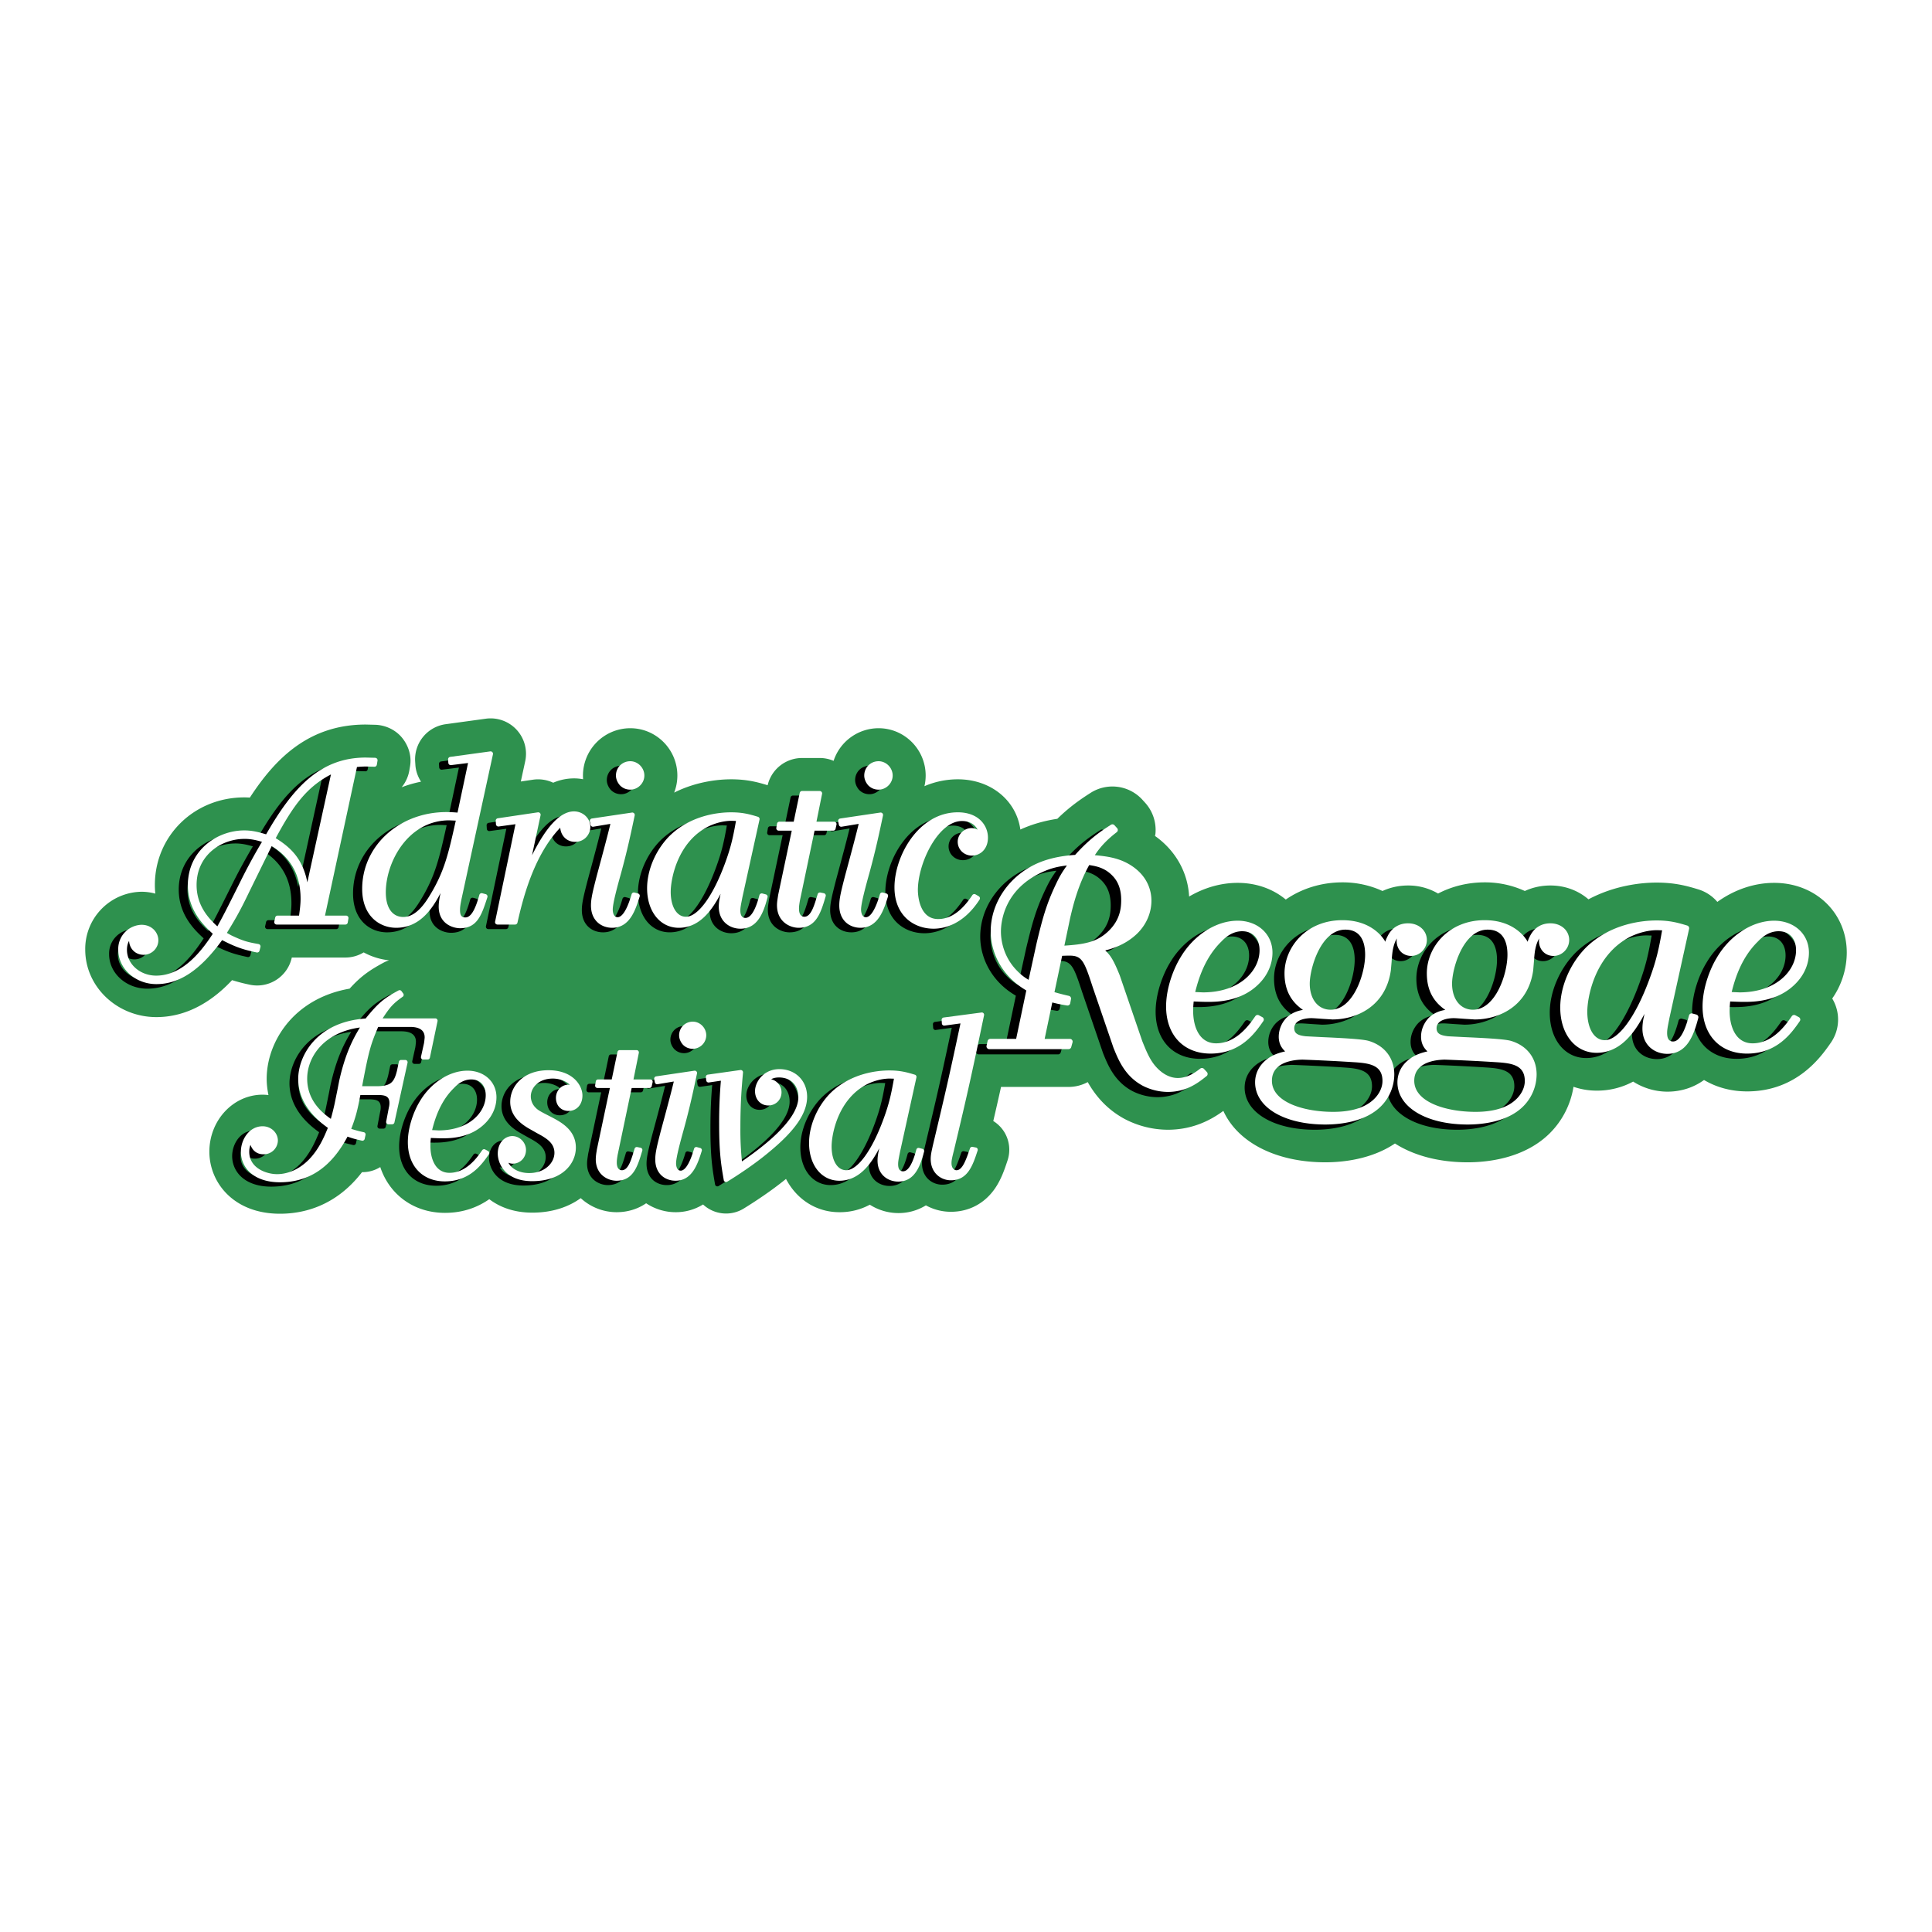 <svg xmlns="http://www.w3.org/2000/svg" width="2500" height="2500" viewBox="0 0 192.756 192.741"><path fill="#fff" d="M0 192.741h192.756V0H0v192.741z"/><path d="M182.801 99.616a8.035 8.035 0 0 0 1.451-4.581c0-3.967-3.115-6.959-7.246-6.959-2 0-3.969.683-5.666 1.899a4.035 4.035 0 0 0-1.902-1.249c-1.162-.356-2.355-.677-4.17-.677-1.291 0-4.037.203-6.787 1.67-.996-.862-2.322-1.381-3.797-1.381-.914 0-1.775.192-2.551.549a9.535 9.535 0 0 0-3.998-.862c-1.703 0-3.287.402-4.658 1.116a5.856 5.856 0 0 0-2.992-.803c-.916 0-1.775.192-2.553.549a9.522 9.522 0 0 0-3.998-.862c-2.131 0-4.078.632-5.652 1.715-1.26-1.046-2.924-1.664-4.801-1.664-1.684 0-3.346.486-4.842 1.365-.125-2.402-1.346-4.586-3.4-6.042 0-.002-.002-.002-.004-.002.014-.08.039-.156.045-.236a4.048 4.048 0 0 0-1.037-3.086l-.262-.288a4.047 4.047 0 0 0-5.182-.684c-.996.637-2.064 1.368-3.309 2.581-1.342.204-2.561.557-3.689 1.072-.402-2.906-2.945-5.012-6.239-5.012a8.41 8.41 0 0 0-3.33.686 4.64 4.64 0 0 0 .122-1.061c0-2.603-2.107-4.722-4.699-4.722a4.73 4.73 0 0 0-4.487 3.256 3.529 3.529 0 0 0-1.386-.285h-1.759a3.534 3.534 0 0 0-3.436 2.718.049.049 0 0 1-.011-.004c-1.016-.311-2.057-.588-3.638-.588-1.087 0-3.363.164-5.678 1.328a4.671 4.671 0 0 0 .321-1.703c0-2.603-2.109-4.722-4.699-4.722a4.728 4.728 0 0 0-4.706 5.09 4.89 4.89 0 0 0-.91-.085 5.26 5.26 0 0 0-2.073.433 3.534 3.534 0 0 0-2.012-.303l-1.219.181.437-2.015a3.536 3.536 0 0 0-.859-3.15 3.531 3.531 0 0 0-3.073-1.1l-4 .548a3.534 3.534 0 0 0-3.046 3.736l.023.343c.04.598.247 1.16.562 1.655-.664.134-1.31.32-1.933.557.39-.472.663-1.053.772-1.707l.069-.411c.029-.178.043-.354.043-.533 0-.83-.314-1.646-.85-2.296-.65-.789-1.658-1.258-2.679-1.286l-.323-.008-.614-.015c-5.593 0-8.958 3.284-11.562 7.287a8.834 8.834 0 0 0-.55-.02c-5.006 0-8.928 3.84-8.928 8.745 0 .295.018.579.042.856a5.254 5.254 0 0 0-1.376-.186 5.704 5.704 0 0 0-5.613 5.773c0 3.712 3.184 6.733 7.099 6.733 3.383 0 5.915-1.94 7.552-3.687a17.85 17.85 0 0 0 1.776.457 3.536 3.536 0 0 0 4.156-2.601l.027-.112h5.343c.665 0 1.293-.188 1.83-.512a6.72 6.72 0 0 0 2.532.788c-.186.062-.37.138-.547.233-1.491.801-2.334 1.426-3.389 2.595-2.964.515-4.83 1.925-5.911 3.107-1.503 1.645-2.365 3.792-2.365 5.892 0 .555.07 1.093.177 1.619a5.227 5.227 0 0 0-.579-.039c-2.932 0-5.316 2.553-5.316 5.689 0 3.076 2.419 6.189 7.042 6.189 2.409 0 5.604-.79 8.189-4.148a3.363 3.363 0 0 0 1.819-.508c.914 2.75 3.351 4.569 6.453 4.569 1.888 0 3.334-.604 4.423-1.364 1.073.817 2.509 1.342 4.286 1.342 2.001 0 3.622-.565 4.839-1.447a5.305 5.305 0 0 0 3.565 1.403c1.106 0 2.114-.31 2.961-.891a5.313 5.313 0 0 0 2.932.891 5.138 5.138 0 0 0 2.745-.772 3.37 3.37 0 0 0 4.065.403c1.122-.69 2.72-1.739 4.212-2.951 1.052 2.021 2.999 3.32 5.325 3.32a6.281 6.281 0 0 0 3.037-.749 5.314 5.314 0 0 0 2.835.836 5.176 5.176 0 0 0 2.759-.77 5.146 5.146 0 0 0 2.501.641c1.788 0 3.343-.819 4.378-2.307.65-.936.994-1.988 1.273-2.832a3.384 3.384 0 0 0-.291-2.753 3.394 3.394 0 0 0-1.137-1.163c.293-1.261.537-2.33.773-3.402h6.736c.688 0 1.34-.173 1.914-.482.723 1.278 1.85 2.704 3.73 3.704.012.006.023.013.035.017a9.343 9.343 0 0 0 4.223 1.033c2.607 0 4.428-1.063 5.543-1.88 1.418 3.121 5.213 5.129 10.178 5.129 1.666 0 4.557-.271 6.943-1.877 1.857 1.19 4.355 1.877 7.256 1.877 1.977 0 5.672-.381 8.209-2.917a8.394 8.394 0 0 0 2.348-4.618 7.066 7.066 0 0 0 2.307.384 7.568 7.568 0 0 0 3.645-.902 6.392 6.392 0 0 0 3.404 1.005c1.365 0 2.619-.404 3.668-1.164 1.229.729 2.686 1.138 4.295 1.138 4.963 0 7.393-3.478 8.307-4.786l.041-.059a4.057 4.057 0 0 0 .146-4.421zm-.992 1.192a.044.044 0 0 1 .008-.01c.006-.004.008-.008.014-.011a.063.063 0 0 0-.022.021z" fill-rule="evenodd" clip-rule="evenodd" fill="#2e914e"/><path d="M119.078 107.159a.277.277 0 0 0-.371-.033c-.43.329-1.229.941-2.244.941-.879 0-1.574-.514-2.004-.943-.689-.687-1.039-1.492-1.537-2.736l-2.248-6.562c-.59-1.461-.896-1.977-1.449-2.488.965-.24 2.178-.689 3.215-1.707.898-.898 1.393-2.056 1.393-3.262 0-.775-.236-2.247-1.818-3.368-1.213-.859-2.486-1.043-3.828-1.164.379-.587.973-1.365 2.184-2.296a.266.266 0 0 0 .107-.195c.002-.007.002-.016.002-.023a.275.275 0 0 0-.072-.187l-.262-.288a.278.278 0 0 0-.354-.047c-1.125.724-2.178 1.453-3.57 3.007-1.533.099-2.836.401-3.969.932-2.707 1.296-4.455 3.923-4.455 6.695 0 1.72.725 3.435 1.992 4.701.559.56 1.076.904 1.562 1.197-.072.339-.932 4.441-1.016 4.83h-2.578a.276.276 0 0 0-.27.217l-.104.471a.275.275 0 0 0 .053.233.274.274 0 0 0 .215.104h7.912a.275.275 0 0 0 .266-.202l.133-.472a.291.291 0 0 0-.045-.24.286.286 0 0 0-.223-.109h-2.514c.107-.525.666-3.183.76-3.632.52.13.768.188 1.475.303a.279.279 0 0 0 .316-.221l.078-.421a.21.21 0 0 0 .006-.051.278.278 0 0 0-.215-.269c-.605-.14-.836-.197-1.443-.371.09-.417.691-3.266.768-3.623.242-.012.484-.021.744-.021 1.238 0 1.459.549 2.305 3.138l2.072 6.056c.486 1.209 1.15 2.849 2.934 3.797a5.585 5.585 0 0 0 2.488.608c1.891 0 3.068-.944 3.85-1.567l.016-.013c.061-.048.098-.118.104-.194s-.02-.151-.072-.209l-.289-.316zM105.73 92.077c.287-1.215.771-3.241 1.898-5.256.742.113 1.561.283 2.297 1.042.6.602.891 1.403.891 2.455 0 .849-.137 1.96-1.203 3.027-1.184 1.185-2.5 1.384-4.463 1.518.118-.56.58-2.786.58-2.786zm-4.152 6.194a5.16 5.16 0 0 1-1.084-.839c-1.512-1.484-1.674-3.271-1.674-3.971 0-.929.285-4.097 3.955-5.854 1.033-.498 1.764-.638 2.625-.743-.516.734-.719 1.076-1.133 1.946-.949 2.001-1.312 3.424-1.879 5.765l-.81 3.696z" fill-rule="evenodd" clip-rule="evenodd"/><path d="M124.996 102.396a.28.28 0 0 0 .041-.224.27.27 0 0 0-.139-.178l-.34-.184a.274.274 0 0 0-.357.086l-.047.065c-.551.792-1.844 2.645-3.867 2.645-1.688 0-2.291-1.669-2.291-3.233 0-.317.021-.626.053-.945.463.021.93.042 1.375.042.92 0 3.365 0 5.148-1.811.861-.863 1.336-1.964 1.336-3.104 0-1.845-1.459-3.184-3.471-3.184-2.174 0-4.428 1.463-5.742 3.728-.643 1.064-1.398 2.975-1.398 4.827 0 2.857 1.742 4.704 4.441 4.704 2.996 0 4.438-2.063 5.213-3.172l.045-.062zm-4.174-7.952c.438-.469 1.143-1.021 2.061-1.021 1.074 0 1.74.728 1.74 1.897 0 2.041-1.979 4.207-5.645 4.207 0 0-.486-.024-.777-.036.313-1.245.942-3.415 2.621-5.047zM139.756 95.885c.844 0 1.559-.726 1.559-1.585 0-.948-.805-1.666-1.875-1.666-.92 0-1.65.465-2.053 1.305a3.28 3.28 0 0 0-.225.537 4.795 4.795 0 0 1-.043-.09l-.01-.021c-.295-.479-1.469-2.044-4.219-2.044-3.617 0-5.779 2.697-5.779 5.305 0 2.026.973 3.034 1.84 3.645-.564.098-1.127.291-1.648.794a2.734 2.734 0 0 0-.766 1.876c0 .715.299 1.152.637 1.47-.695.157-1.457.411-2.1 1.03-.74.713-.896 1.513-.896 2.06 0 2.476 2.883 4.206 7.01 4.206 1.393 0 3.965-.236 5.539-1.811a4.541 4.541 0 0 0 1.34-3.182c0-1.631-.967-2.886-2.584-3.357-.678-.192-3.031-.299-4.748-.377l-1.514-.078-.043-.005c-.676-.081-1.094-.243-1.094-.794 0-.96 1.428-1.008 1.717-1.008.166 0 .662.037 1.102.068l.992.062c2.371 0 5.318-1.282 5.828-4.9.002-.006.074-.862.074-.862.025-.361.051-.736.107-1.099.105-.59.256-.968.426-1.224-.012.079-.031.149-.031.238 0 .873.611 1.507 1.457 1.507zm-3.729 14.302c-.871.837-2.234 1.261-4.053 1.261-2.945 0-6.117-.972-6.117-3.105 0-1.862 2.135-2.094 3.055-2.107.119 0 3.348.128 5.217.262l.031.002c1.49.099 2.725.309 2.725 1.87 0 .632-.313 1.295-.858 1.817zm-6.396-11.539c0-1.483 1.09-5.383 3.547-5.383 1.635 0 1.979 1.36 1.979 2.501 0 1.917-1.184 5.488-3.443 5.488-1.247 0-2.083-1.046-2.083-2.606zM155.514 94.3c0-.948-.805-1.666-1.875-1.666-.92 0-1.65.465-2.053 1.305-.096.178-.166.36-.225.537a2.655 2.655 0 0 0-.055-.111c-.293-.479-1.465-2.044-4.217-2.044-3.617 0-5.777 2.697-5.777 5.305 0 2.026.971 3.034 1.84 3.645-.564.098-1.127.291-1.65.794-.496.53-.768 1.193-.768 1.876 0 .715.299 1.152.641 1.47-.695.156-1.459.411-2.102 1.03-.74.714-.896 1.513-.896 2.06 0 2.476 2.883 4.206 7.01 4.206 1.393 0 3.965-.236 5.541-1.811a4.546 4.546 0 0 0 1.336-3.182c0-1.631-.963-2.886-2.58-3.357-.682-.192-3.031-.299-4.748-.377l-1.514-.078-.045-.005c-.674-.081-1.094-.243-1.094-.794 0-.96 1.43-1.008 1.715-1.008.17 0 .664.037 1.104.068l.992.062c2.371 0 5.318-1.282 5.828-4.9l.074-.862c.025-.361.051-.736.109-1.099.105-.59.254-.968.424-1.224-.01.079-.029.149-.029.238 0 .873.609 1.507 1.453 1.507.846 0 1.561-.726 1.561-1.585zm-5.287 15.887c-.869.837-2.234 1.261-4.053 1.261-2.947 0-6.117-.972-6.117-3.105 0-1.862 2.137-2.094 3.055-2.107a184.586 184.586 0 0 1 5.248.264c1.49.099 2.725.309 2.725 1.87-.001.632-.314 1.295-.858 1.817zm-6.397-11.539c0-1.483 1.092-5.383 3.549-5.383 1.633 0 1.977 1.36 1.977 2.501 0 1.917-1.184 5.488-3.443 5.488-1.245 0-2.083-1.046-2.083-2.606zM168.199 101.736l-.393-.105a.273.273 0 0 0-.338.197c-.453 1.724-.988 2.596-1.594 2.596-.393 0-.59-.286-.59-.851 0-.314.059-.606.174-1.192l.059-.3 1.963-8.901a.279.279 0 0 0-.188-.325c-.979-.297-1.77-.508-3.068-.508-1.293 0-4.57.266-7.061 2.727-1.568 1.598-2.543 3.881-2.543 5.96 0 2.661 1.492 4.52 3.629 4.52 2.297 0 3.732-1.879 4.777-3.884-.016.071-.068.33-.068.33a5.195 5.195 0 0 0-.139 1.129c0 1.738 1.283 2.53 2.479 2.53 1.912 0 2.619-1.726 3.098-3.588a.275.275 0 0 0-.197-.335zm-9.137 2.557c-1.041 0-1.742-1.142-1.742-2.842 0-1.49.783-5.748 4.354-7.507.852-.402 1.787-.627 2.629-.627l.484.016c-.303 1.7-.535 2.901-1.268 4.88-1.38 3.749-3.089 6.08-4.457 6.08zM178.424 101.995l-.342-.184a.272.272 0 0 0-.355.086l-.049.066c-.551.791-1.844 2.644-3.865 2.644-1.689 0-2.291-1.669-2.291-3.233 0-.317.02-.625.053-.945.461.021.928.042 1.375.042.918 0 3.363 0 5.148-1.811.861-.862 1.336-1.964 1.336-3.104 0-1.845-1.461-3.184-3.473-3.184-2.174 0-4.428 1.463-5.74 3.728-.645 1.064-1.398 2.975-1.398 4.827 0 2.857 1.742 4.704 4.441 4.704 2.994 0 4.438-2.063 5.213-3.173l.043-.062a.276.276 0 0 0-.096-.401zm-4.078-7.551c.438-.469 1.143-1.021 2.061-1.021 1.074 0 1.74.728 1.74 1.897 0 2.041-1.977 4.207-5.645 4.207 0 0-.484-.024-.775-.036.31-1.244.941-3.415 2.619-5.047z" fill-rule="evenodd" clip-rule="evenodd"/><path d="M120.121 106.638a.273.273 0 0 0-.369-.033c-.432.329-1.229.939-2.244.939-.879 0-1.576-.512-2.006-.941-.688-.688-1.039-1.492-1.537-2.735l-2.248-6.563c-.588-1.459-.896-1.976-1.447-2.488.965-.24 2.176-.692 3.213-1.706.9-.899 1.395-2.056 1.395-3.263 0-.776-.238-2.246-1.82-3.369-1.213-.859-2.486-1.043-3.826-1.164.379-.586.971-1.365 2.184-2.296a.271.271 0 0 0 .107-.194l.002-.024a.28.28 0 0 0-.072-.187l-.262-.288a.278.278 0 0 0-.354-.046c-1.127.722-2.178 1.453-3.572 3.006-1.533.099-2.834.401-3.967.932-2.709 1.295-4.455 3.924-4.455 6.695 0 1.72.725 3.437 1.99 4.702.561.56 1.076.904 1.562 1.196-.07.339-.932 4.441-1.014 4.83h-2.578a.277.277 0 0 0-.271.217l-.104.47a.305.305 0 0 0-.006.06c0 .063.02.125.061.172a.269.269 0 0 0 .213.105h7.914a.278.278 0 0 0 .266-.202l.131-.473a.272.272 0 0 0-.047-.24.271.271 0 0 0-.219-.108h-2.516l.762-3.632c.52.13.766.188 1.475.302a.276.276 0 0 0 .314-.222l.078-.419a.222.222 0 0 0 .006-.051.28.28 0 0 0-.215-.27 23.797 23.797 0 0 1-1.441-.369c.09-.418.691-3.267.766-3.625.244-.012.484-.02.746-.02 1.236 0 1.459.548 2.303 3.139l2.072 6.054c.488 1.21 1.15 2.85 2.936 3.797a5.563 5.563 0 0 0 2.486.608c1.893 0 3.07-.943 3.85-1.566l.018-.014a.262.262 0 0 0 .102-.194.275.275 0 0 0-.07-.208l-.292-.314zm-13.346-15.083c.287-1.215.77-3.24 1.896-5.256.744.114 1.562.285 2.297 1.042.602.602.893 1.403.893 2.453 0 .851-.137 1.962-1.203 3.029-1.186 1.186-2.502 1.385-4.465 1.517l.582-2.785zm-4.152 6.194a5.092 5.092 0 0 1-1.084-.839c-1.512-1.484-1.676-3.272-1.676-3.972 0-.927.285-4.096 3.957-5.854 1.031-.495 1.762-.637 2.625-.743-.516.732-.721 1.076-1.135 1.948-.947 2.001-1.314 3.423-1.879 5.764.001.002-.673 3.083-.808 3.696z" fill-rule="evenodd" clip-rule="evenodd" fill="#fff"/><path d="M126.039 101.874a.276.276 0 0 0 .043-.222.276.276 0 0 0-.139-.179l-.34-.185a.275.275 0 0 0-.357.085l-.049.068c-.551.793-1.844 2.644-3.863 2.644-1.691 0-2.293-1.671-2.293-3.234 0-.316.021-.625.053-.942.463.019.93.04 1.375.04.92 0 3.363 0 5.146-1.812.863-.862 1.34-1.963 1.34-3.102 0-1.844-1.463-3.184-3.475-3.184-2.172 0-4.426 1.462-5.74 3.727-.645 1.065-1.398 2.973-1.398 4.828 0 2.855 1.742 4.703 4.441 4.703 2.994 0 4.438-2.063 5.211-3.172l.045-.063zm-4.174-7.951c.439-.471 1.145-1.021 2.061-1.021 1.074 0 1.74.727 1.74 1.898 0 2.038-1.977 4.202-5.643 4.202 0 0-.486-.02-.777-.034.313-1.244.942-3.414 2.619-5.045zM140.799 95.364c.846 0 1.559-.727 1.559-1.586 0-.95-.805-1.666-1.873-1.666-.922 0-1.65.466-2.055 1.306a3.754 3.754 0 0 0-.225.536c-.016-.032-.041-.091-.041-.091l-.012-.02c-.295-.48-1.467-2.044-4.219-2.044-3.617 0-5.777 2.698-5.777 5.307 0 2.025.973 3.034 1.838 3.644-.562.097-1.123.29-1.648.793a2.739 2.739 0 0 0-.766 1.877c0 .714.301 1.153.639 1.471-.695.155-1.457.407-2.102 1.029-.738.712-.895 1.512-.895 2.059 0 2.478 2.883 4.207 7.01 4.207 1.393 0 3.963-.236 5.539-1.811a4.548 4.548 0 0 0 1.338-3.182c0-1.631-.965-2.887-2.582-3.358-.68-.191-3.031-.298-4.748-.375l-1.514-.079-.045-.006c-.674-.082-1.092-.244-1.092-.794 0-.959 1.428-1.008 1.713-1.008.168 0 .666.037 1.104.069l.994.062c2.369 0 5.318-1.284 5.826-4.9.002-.005.076-.86.076-.86.023-.362.049-.738.107-1.099.105-.592.256-.968.426-1.224-.012.079-.031.148-.031.236.001.872.614 1.507 1.456 1.507zm-3.729 14.301c-.869.835-2.232 1.258-4.053 1.258-2.947 0-6.117-.971-6.117-3.103 0-1.863 2.137-2.095 3.057-2.108a185.319 185.319 0 0 1 5.248.264c1.49.101 2.725.309 2.725 1.87 0 .635-.315 1.298-.86 1.819zm-6.396-11.539c0-1.48 1.092-5.383 3.549-5.383 1.633 0 1.977 1.362 1.977 2.501 0 1.915-1.184 5.488-3.445 5.488-1.245 0-2.081-1.045-2.081-2.606zM156.559 93.778c0-.95-.807-1.666-1.875-1.666-.922 0-1.65.466-2.053 1.306-.096.178-.166.36-.225.537l-.045-.092c-.004-.009-.004-.011-.01-.02-.293-.48-1.467-2.044-4.217-2.044-3.617 0-5.779 2.698-5.779 5.307 0 2.025.973 3.034 1.84 3.644-.564.097-1.127.29-1.648.793-.498.531-.768 1.195-.768 1.877 0 .714.301 1.153.639 1.471-.695.155-1.457.407-2.1 1.029a2.794 2.794 0 0 0-.896 2.059c0 2.478 2.883 4.207 7.01 4.207 1.391 0 3.965-.236 5.539-1.811a4.548 4.548 0 0 0 1.338-3.182c0-1.631-.965-2.887-2.582-3.358-.678-.191-3.031-.298-4.748-.375l-1.514-.079-.043-.006c-.676-.082-1.094-.244-1.094-.794 0-.959 1.428-1.008 1.715-1.008.166 0 .664.037 1.104.069l.992.062c2.371 0 5.32-1.284 5.828-4.9l.072-.86c.025-.362.053-.738.109-1.099.105-.591.256-.968.426-1.224-.012.079-.031.148-.031.236 0 .875.611 1.509 1.457 1.509.844-.002 1.559-.729 1.559-1.588zm-5.289 15.887c-.869.835-2.232 1.258-4.053 1.258-2.945 0-6.117-.971-6.117-3.103 0-1.863 2.137-2.095 3.057-2.108a185.319 185.319 0 0 1 5.248.264c1.49.101 2.725.309 2.725 1.87-.001.635-.314 1.298-.86 1.819zm-6.397-11.539c0-1.48 1.092-5.383 3.549-5.383 1.635 0 1.977 1.362 1.977 2.501 0 1.915-1.182 5.488-3.443 5.488-1.247 0-2.083-1.045-2.083-2.606zM169.242 101.214l-.393-.105a.277.277 0 0 0-.209.026.284.284 0 0 0-.129.171c-.451 1.724-.988 2.597-1.592 2.597-.393 0-.59-.285-.59-.849 0-.314.057-.609.172-1.193l.059-.301c0 .006 1.963-8.9 1.963-8.9a.277.277 0 0 0-.189-.325c-.975-.298-1.768-.508-3.066-.508-1.293 0-4.568.263-7.057 2.723-1.572 1.6-2.545 3.883-2.545 5.961 0 2.661 1.49 4.521 3.629 4.521 2.297 0 3.732-1.879 4.775-3.887l-.068.332a5.153 5.153 0 0 0-.137 1.129c0 1.737 1.283 2.529 2.479 2.529 1.91 0 2.617-1.724 3.096-3.588a.275.275 0 0 0-.198-.333zm-9.135 2.557c-1.041 0-1.742-1.142-1.742-2.843 0-1.49.783-5.747 4.354-7.507.852-.401 1.785-.626 2.629-.626l.482.016c-.303 1.7-.533 2.901-1.268 4.878-1.38 3.752-3.087 6.082-4.455 6.082zM179.469 101.474l-.342-.185a.276.276 0 0 0-.357.085l-.047.069c-.553.792-1.844 2.643-3.865 2.643-1.689 0-2.293-1.671-2.293-3.234 0-.316.021-.625.055-.942.459.019.928.04 1.373.04.92 0 3.365 0 5.146-1.812.863-.862 1.338-1.963 1.338-3.102 0-1.844-1.459-3.184-3.471-3.184-2.174 0-4.43 1.462-5.742 3.727-.645 1.065-1.4 2.973-1.4 4.828 0 2.855 1.744 4.703 4.443 4.703 2.996 0 4.439-2.064 5.213-3.172l.043-.063a.274.274 0 0 0-.094-.401zm-4.078-7.551c.439-.471 1.141-1.021 2.061-1.021 1.072 0 1.74.727 1.74 1.898 0 2.038-1.977 4.202-5.645 4.202 0 0-.484-.02-.777-.034.31-1.244.943-3.414 2.621-5.045z" fill-rule="evenodd" clip-rule="evenodd" fill="#fff"/><path d="M35.626 76.923l.823.022a.231.231 0 0 0 .237-.2l.069-.412a.243.243 0 0 0-.237-.28l-.938-.023c-4.581 0-7.299 3.055-9.939 7.658-.721-.212-1.36-.391-2.172-.391-2.771 0-5.635 2.039-5.635 5.452 0 2.481 1.54 4.001 2.487 4.862-.881 1.342-2.819 4.174-5.651 4.174-1.606 0-2.913-1.152-2.913-2.569 0-.404.089-.687.211-.896.042.796.646 1.389 1.444 1.389.814 0 1.476-.652 1.476-1.452 0-.76-.629-1.543-1.681-1.543a2.41 2.41 0 0 0-2.321 2.481c0 1.896 1.707 3.439 3.806 3.439 2.301 0 4.389-1.403 6.56-4.391 1.368.712 2.124.954 3.446 1.232a.242.242 0 0 0 .284-.178l.091-.365a.245.245 0 0 0-.032-.19.24.24 0 0 0-.16-.106c-1.139-.201-1.526-.305-2.728-.872l-.429-.237c.753-1.233 1.255-2.058 2.212-4.059l2.258-4.602c1.906 1.137 2.883 2.899 2.883 5.253 0 .554-.075 1.123-.154 1.679h-2.142a.24.24 0 0 0-.235.189l-.092.41a.24.24 0 0 0 .235.293h6.857a.24.24 0 0 0 .237-.201l.069-.411a.245.245 0 0 0-.054-.195.238.238 0 0 0-.184-.085h-2.101l3.191-14.826c.367-.034.634-.049.922-.049zm-3.519.791l-2.355 10.763c-.476-2.456-1.786-3.553-3.153-4.407 1.746-3.243 3.086-5.099 5.508-6.356zM20.775 92.869c-.823-.746-2.071-2.029-2.071-4.12 0-2.991 2.467-4.605 4.787-4.605.654 0 1.194.134 1.737.292a57.475 57.475 0 0 0-2.205 4.07l.001-.002c-1.41 2.819-1.669 3.314-2.249 4.365zM48.003 75.415l-4 .548a.242.242 0 0 0-.207.254l.022.344a.242.242 0 0 0 .27.223l1.698-.21-1.051 4.946c-.432-.035-.77-.051-1.111-.051-4.71 0-8.4 3.368-8.4 7.668 0 2.677 1.705 3.875 3.395 3.875 2.216 0 3.511-1.682 4.423-3.469-.101.474-.185.915-.185 1.354 0 1.709 1.399 2.16 2.138 2.16 1.718 0 2.155-1.348 2.709-3.054l.011-.038a.24.24 0 0 0-.165-.306l-.343-.093a.242.242 0 0 0-.294.169c-.291 1.046-.712 2.247-1.391 2.247-.386 0-.536-.209-.536-.742 0-.215.013-.456.177-1.23l3.108-14.306a.237.237 0 0 0-.059-.214.238.238 0 0 0-.209-.075zM37.581 89.48c0-3.013 2.203-7.186 6.343-7.186l.639.029c-.751 3.389-1.158 5.142-2.65 7.555-.842 1.386-1.686 2.058-2.584 2.058-1.094 0-1.748-.919-1.748-2.456zM56.355 81.4c-1.339 0-2.743 1.474-4.186 4.382l.856-3.999a.24.24 0 0 0-.06-.216.238.238 0 0 0-.211-.074l-4 .593a.243.243 0 0 0-.204.256l.021.342c.006.067.037.13.088.171a.245.245 0 0 0 .186.052l1.672-.229-2.033 9.722a.27.27 0 0 0-.004.049.238.238 0 0 0 .24.24h1.76a.24.24 0 0 0 .235-.187c.463-2.02 1.521-6.616 4.269-9.477.067.826.666 1.413 1.484 1.413.952 0 1.52-.761 1.52-1.498.001-.847-.732-1.54-1.633-1.54z" fill-rule="evenodd" clip-rule="evenodd"/><path d="M62.741 89.59l-.341-.091a.24.24 0 0 0-.294.165l-.006.02c-.576 1.979-1.116 2.275-1.386 2.275-.466 0-.49-.637-.49-.766 0-.647.5-2.445.831-3.636l.006-.024c.603-2.21.941-3.77 1.352-5.728a.239.239 0 0 0-.06-.214.243.243 0 0 0-.211-.074l-4.001.594a.242.242 0 0 0-.2.285l.069.343a.241.241 0 0 0 .276.191l1.702-.283c-.232.982-.669 2.627-1.357 5.17-.403 1.563-.58 2.283-.58 2.966 0 1.54 1.062 2.229 2.115 2.229 1.77 0 2.333-1.802 2.744-3.117a.241.241 0 0 0-.169-.305zM61.972 76.395c-.802 0-1.43.629-1.43 1.429 0 .34.148.699.405.984.279.28.63.423 1.025.423.762 0 1.406-.644 1.406-1.407 0-.774-.644-1.429-1.406-1.429zM75.494 89.681l-.342-.091a.241.241 0 0 0-.296.172c-.393 1.503-.861 2.265-1.389 2.265-.34 0-.513-.249-.513-.741 0-.274.05-.53.149-1.04l.052-.263 1.711-7.766a.24.24 0 0 0-.164-.282c-.852-.26-1.542-.444-2.676-.444-1.128 0-3.985.231-6.156 2.377-1.371 1.395-2.221 3.386-2.221 5.2 0 2.321 1.302 3.943 3.166 3.943 2.005 0 3.256-1.639 4.166-3.389l-.059.288c-.084.39-.12.685-.12.986 0 1.516 1.121 2.206 2.161 2.206 1.667 0 2.284-1.504 2.701-3.129a.238.238 0 0 0-.17-.292zm-7.969 2.232c-.909 0-1.519-.996-1.519-2.478 0-1.302.682-5.015 3.796-6.549.743-.352 1.559-.547 2.294-.547l.422.013c-.265 1.484-.466 2.531-1.106 4.256-1.205 3.272-2.694 5.305-3.887 5.305zM82.311 82.428h-1.763c.097-.473.559-2.772.559-2.772a.251.251 0 0 0-.048-.201.246.246 0 0 0-.188-.088h-1.76a.24.24 0 0 0-.236.192l-.6 2.87h-1.426a.24.24 0 0 0-.238.202l-.068.411a.237.237 0 0 0 .236.28h1.303l-1.355 6.406-.036.237c-.041.261-.083.53-.083.796 0 1.652 1.292 2.251 2.16 2.251 1.77 0 2.221-1.527 2.699-3.143a.24.24 0 0 0-.183-.306l-.343-.068a.24.24 0 0 0-.278.167l-.013.04c-.336 1.138-.654 2.211-1.31 2.211-.2 0-.536-.105-.536-.81 0-.254.042-.512.087-.784l1.467-6.998h1.861a.24.24 0 0 0 .235-.188l.091-.411a.25.25 0 0 0-.047-.203.239.239 0 0 0-.187-.091zM87.515 89.59l-.343-.091a.24.24 0 0 0-.293.165l-.006.02c-.576 1.979-1.115 2.275-1.385 2.275-.467 0-.49-.637-.49-.766 0-.648.499-2.447.83-3.638l.006-.022c.604-2.211.942-3.77 1.352-5.728a.237.237 0 0 0-.061-.214.239.239 0 0 0-.21-.074l-3.999.594a.24.24 0 0 0-.162.1c-.038.054-.052.122-.038.185l.068.343a.24.24 0 0 0 .276.191l1.701-.283c-.234.992-.686 2.687-1.358 5.17-.4 1.563-.578 2.283-.578 2.966 0 1.54 1.062 2.229 2.115 2.229 1.769 0 2.332-1.802 2.744-3.117a.24.24 0 0 0-.169-.305zM86.745 76.395c-.802 0-1.429.629-1.429 1.429 0 .34.148.699.404.984.28.28.632.423 1.025.423.762 0 1.407-.644 1.407-1.407 0-.774-.645-1.429-1.407-1.429zM94.64 84.429c0 .776.628 1.384 1.429 1.384.791 0 1.589-.617 1.589-1.795 0-1.217-.94-2.526-3.006-2.526-3.916 0-6.32 4.359-6.32 7.485 0 2.85 1.958 4.126 3.897 4.126 1.016 0 2.962-.377 4.591-2.898a.25.25 0 0 0 .033-.188.25.25 0 0 0-.115-.152l-.32-.183a.241.241 0 0 0-.321.076c-1.061 1.604-2.176 2.384-3.41 2.384-1.965 0-2.022-2.595-2.022-2.89 0-2.659 2.013-6.89 4.398-6.89.856 0 1.332.429 1.564.867-.19-.102-.4-.161-.604-.161-.749 0-1.383.624-1.383 1.361z" fill-rule="evenodd" clip-rule="evenodd"/><path d="M36.537 76.467l.822.023a.235.235 0 0 0 .238-.201l.069-.411a.244.244 0 0 0-.055-.193.249.249 0 0 0-.183-.088l-.938-.023c-4.582 0-7.3 3.056-9.939 7.659-.722-.212-1.36-.391-2.172-.391-2.771 0-5.635 2.039-5.635 5.452 0 2.481 1.54 4.001 2.486 4.862-.881 1.341-2.819 4.175-5.65 4.175-1.607 0-2.913-1.153-2.913-2.57 0-.404.089-.686.212-.896.042.797.645 1.388 1.443 1.388.814 0 1.477-.651 1.477-1.452 0-.759-.629-1.543-1.681-1.543a2.41 2.41 0 0 0-2.321 2.48c0 1.896 1.708 3.44 3.807 3.44 2.299 0 4.389-1.403 6.559-4.391 1.369.712 2.125.953 3.446 1.232a.243.243 0 0 0 .284-.178l.091-.366a.245.245 0 0 0-.031-.19.242.242 0 0 0-.16-.105c-1.139-.201-1.527-.305-2.727-.871l-.43-.239c.753-1.232 1.256-2.057 2.212-4.057l2.258-4.602c1.907 1.138 2.883 2.898 2.883 5.252 0 .556-.075 1.123-.153 1.679h-2.143a.243.243 0 0 0-.235.189l-.091.411a.191.191 0 0 0-.007.052.245.245 0 0 0 .242.242h6.856a.24.24 0 0 0 .237-.202l.069-.411a.238.238 0 0 0-.053-.195.244.244 0 0 0-.184-.086h-2.102l3.19-14.825c.367-.034.635-.05.922-.05zm-3.519.793l-2.355 10.761c-.477-2.456-1.788-3.553-3.153-4.406 1.746-3.244 3.086-5.098 5.508-6.355zM21.686 92.415c-.824-.747-2.072-2.03-2.072-4.121 0-2.991 2.467-4.605 4.787-4.605.654 0 1.194.133 1.737.292a57.423 57.423 0 0 0-2.205 4.069l.001-.002c-1.409 2.82-1.668 3.315-2.248 4.367zM48.914 74.959l-3.999.549a.242.242 0 0 0-.208.255l.023.343a.24.24 0 0 0 .269.223l1.699-.211-1.051 4.947c-.432-.035-.77-.051-1.112-.051-4.71 0-8.4 3.368-8.4 7.669 0 2.676 1.707 3.875 3.396 3.875 2.216 0 3.511-1.684 4.423-3.47-.102.474-.185.915-.185 1.353 0 1.71 1.398 2.161 2.137 2.161 1.719 0 2.155-1.348 2.709-3.054l.012-.038a.24.24 0 0 0-.018-.189.239.239 0 0 0-.149-.118l-.343-.091a.24.24 0 0 0-.294.168c-.291 1.046-.711 2.246-1.39 2.246-.386 0-.537-.207-.537-.742 0-.214.014-.455.178-1.229l3.108-14.306a.237.237 0 0 0-.059-.214.24.24 0 0 0-.209-.076zM38.492 89.025c0-3.013 2.203-7.188 6.341-7.188l.64.03c-.751 3.389-1.159 5.142-2.651 7.556-.841 1.384-1.686 2.056-2.583 2.056-1.094.001-1.747-.916-1.747-2.454zM57.266 80.945c-1.34 0-2.743 1.474-4.187 4.382l.855-4a.242.242 0 0 0-.27-.288l-3.999.594a.242.242 0 0 0-.206.254l.023.343a.24.24 0 0 0 .273.222l1.673-.228-2.033 9.721a.251.251 0 0 0 .048.202.247.247 0 0 0 .188.089h1.76a.243.243 0 0 0 .235-.187c.463-2.022 1.521-6.617 4.268-9.477.068.826.667 1.413 1.484 1.413.953 0 1.521-.762 1.521-1.498.001-.85-.732-1.542-1.633-1.542z" fill-rule="evenodd" clip-rule="evenodd" fill="#fff"/><path d="M63.653 89.135l-.343-.092a.241.241 0 0 0-.294.166l-.006.019c-.576 1.98-1.114 2.275-1.385 2.275-.467 0-.49-.637-.49-.764 0-.648.499-2.447.83-3.636l.007-.025c.603-2.211.94-3.769 1.351-5.728a.239.239 0 0 0-.06-.215.242.242 0 0 0-.211-.073l-3.999.594a.234.234 0 0 0-.161.1.235.235 0 0 0-.04.185l.069.343a.24.24 0 0 0 .276.19l1.702-.283c-.232.983-.67 2.627-1.358 5.171-.402 1.564-.58 2.283-.58 2.966 0 1.54 1.063 2.23 2.115 2.23 1.771 0 2.333-1.803 2.744-3.118a.236.236 0 0 0-.019-.189.236.236 0 0 0-.148-.116zM62.882 75.94c-.801 0-1.43.628-1.43 1.429 0 .34.148.698.406.984.278.28.629.423 1.024.423.762 0 1.406-.646 1.406-1.407 0-.774-.644-1.429-1.406-1.429zM76.405 89.226l-.343-.091a.239.239 0 0 0-.183.025.239.239 0 0 0-.112.146c-.394 1.503-.861 2.267-1.389 2.267-.341 0-.514-.25-.514-.742 0-.273.051-.529.151-1.039l.051-.263 1.712-7.766a.239.239 0 0 0-.165-.281c-.852-.261-1.543-.444-2.675-.444-1.128 0-3.986.231-6.157 2.377-1.371 1.394-2.22 3.386-2.22 5.199 0 2.322 1.302 3.945 3.166 3.945 2.004 0 3.255-1.64 4.167-3.391l-.061.289c-.082.389-.12.685-.12.985 0 1.516 1.121 2.208 2.162 2.208 1.668 0 2.283-1.505 2.702-3.13a.241.241 0 0 0-.172-.294zm-7.97 2.231c-.907 0-1.518-.995-1.518-2.478 0-1.301.682-5.014 3.795-6.549.744-.352 1.559-.546 2.294-.546 0 0 .395.013.423.015-.265 1.482-.467 2.53-1.105 4.254-1.206 3.272-2.696 5.304-3.889 5.304zM83.222 81.973h-1.763l.559-2.774a.19.19 0 0 0 .006-.047.242.242 0 0 0-.242-.241h-1.759a.24.24 0 0 0-.236.192s-.53 2.533-.599 2.87H77.76a.242.242 0 0 0-.238.201l-.068.412c-.002.014-.004.026-.004.04 0 .056.021.111.057.155a.238.238 0 0 0 .184.085h1.303l-1.355 6.406-.036.236c-.041.26-.083.531-.083.796 0 1.653 1.291 2.254 2.161 2.254 1.768 0 2.221-1.528 2.698-3.146.02-.064.011-.134-.024-.192s-.093-.098-.159-.112l-.343-.068a.24.24 0 0 0-.278.168l-.011.041c-.338 1.135-.656 2.208-1.312 2.208-.2 0-.536-.105-.536-.809 0-.255.042-.513.087-.784l1.467-6.998h1.861a.24.24 0 0 0 .235-.188l.091-.412a.181.181 0 0 0 .007-.052.236.236 0 0 0-.054-.15.24.24 0 0 0-.188-.091zM88.426 89.135l-.343-.092a.24.24 0 0 0-.293.166l-.006.02c-.577 1.979-1.116 2.274-1.385 2.274-.466 0-.491-.637-.491-.764 0-.649.5-2.448.83-3.639l.007-.022c.603-2.212.941-3.769 1.352-5.728a.245.245 0 0 0-.06-.215.245.245 0 0 0-.213-.073l-3.999.594a.238.238 0 0 0-.161.1.238.238 0 0 0-.039.185l.068.343a.24.24 0 0 0 .276.19l1.702-.283c-.235.993-.686 2.687-1.357 5.171-.403 1.564-.579 2.283-.579 2.966 0 1.54 1.061 2.23 2.114 2.23 1.769 0 2.333-1.803 2.744-3.118a.24.24 0 0 0-.167-.305zM87.655 75.94c-.801 0-1.429.628-1.429 1.429 0 .34.147.698.405.984.279.28.63.423 1.024.423.763 0 1.407-.646 1.407-1.407 0-.774-.644-1.429-1.407-1.429zM95.551 83.974c0 .775.627 1.383 1.428 1.383.791 0 1.589-.617 1.589-1.794 0-1.217-.939-2.526-3.006-2.526-3.916 0-6.32 4.359-6.32 7.485 0 2.85 1.958 4.127 3.899 4.127 1.015 0 2.96-.377 4.589-2.9a.242.242 0 0 0 .033-.187.253.253 0 0 0-.115-.152l-.32-.183a.239.239 0 0 0-.32.076c-1.061 1.603-2.177 2.383-3.411 2.383-1.964 0-2.021-2.595-2.021-2.891 0-2.658 2.013-6.889 4.398-6.889.854 0 1.333.429 1.565.866-.191-.1-.402-.16-.605-.16-.75.001-1.383.625-1.383 1.362z" fill-rule="evenodd" clip-rule="evenodd" fill="#fff"/><path d="M39.566 106.178h-.414a.232.232 0 0 0-.225.183l-.196.917c-.282 1.103-.589 1.48-1.857 1.521h-1.613c.674-3.611.87-4.195 1.599-5.914h3.187c1.45 0 1.45.813 1.45 1.079l-.034.334-.027.192-.304 1.367a.228.228 0 0 0 .225.28h.436a.228.228 0 0 0 .225-.183l.764-3.645a.222.222 0 0 0-.046-.191.227.227 0 0 0-.179-.085h-5.252c.791-1.222 1.105-1.516 2.003-2.159a.231.231 0 0 0 .052-.324l-.175-.239a.229.229 0 0 0-.295-.065c-1.485.798-2.028 1.258-3.282 2.798-4.93.336-6.726 3.775-6.726 6.025 0 2.643 2.075 4.254 2.959 4.886-.404.983-.918 2.169-1.911 3.182-1.251 1.25-2.513 1.438-3.154 1.438-1.075 0-2.782-.607-2.782-2.237 0-.283.051-.501.124-.688.276.753.835.94 1.305.94a1.4 1.4 0 0 0 1.43-1.365c0-.79-.68-1.431-1.518-1.431-1.341 0-2.172 1.321-2.172 2.543 0 1.518 1.205 3.047 3.897 3.047 2.906 0 5.113-1.493 6.744-4.554.531.185.738.241 1.433.401a.231.231 0 0 0 .277-.175l.087-.394a.232.232 0 0 0-.176-.276c-.592-.13-.812-.192-1.253-.334.467-1.205.631-1.904.914-3.38h1.837l.014.001c.593.027 1.046.102 1.046.795 0 .166-.017.301-.058.468l-.266 1.39c-.002.014-.004.027-.004.043 0 .052.02.104.053.146a.233.233 0 0 0 .177.083h.371a.23.23 0 0 0 .225-.182l1.31-5.959a.226.226 0 0 0-.046-.192.223.223 0 0 0-.179-.087zm-4.527-3.236c-.677 1.117-1.46 2.58-2.07 5.338-.002.004-.15.771-.15.771l-.309 1.519a29.902 29.902 0 0 1-.371 1.487c-.847-.596-2.36-1.814-2.36-4.013 0-2.157 1.654-4.609 5.26-5.102zM43.26 113.994c.767 0 2.803 0 4.289-1.508.718-.72 1.114-1.638 1.114-2.584 0-1.538-1.217-2.654-2.893-2.654-1.81 0-3.688 1.219-4.783 3.105-.536.887-1.165 2.476-1.165 4.022 0 2.38 1.452 3.919 3.7 3.919 2.495 0 3.697-1.721 4.343-2.644l.037-.055a.221.221 0 0 0 .034-.182.229.229 0 0 0-.114-.151l-.284-.152a.23.23 0 0 0-.298.07l-.039.058c-.46.658-1.538 2.201-3.22 2.201-1.408 0-1.91-1.392-1.91-2.694 0-.262.017-.519.044-.786.384.02.774.035 1.145.035zm1.165-5.019c.365-.394.951-.853 1.716-.853.895 0 1.451.608 1.451 1.583 0 1.697-1.649 3.502-4.702 3.502l-.648-.03c.259-1.035.784-2.843 2.183-4.202zM53.846 107.204c-2.501 0-3.81 1.588-3.81 3.155 0 1.489 1.196 2.249 1.707 2.571l.037.024.884.502.522.289c.528.324 1.259.774 1.259 1.699 0 .991-.942 2.018-2.52 2.018-1.037 0-1.605-.457-1.801-.653a1.802 1.802 0 0 1-.272-.375c.132.053.274.092.437.092.74 0 1.32-.601 1.32-1.364 0-.753-.625-1.387-1.364-1.387-.705 0-1.453.616-1.453 1.756 0 .948.719 2.741 3.439 2.741 2.992 0 4.355-1.738 4.355-3.352 0-1.734-1.456-2.516-2.326-2.982l-.065-.036a43.475 43.475 0 0 1-.057-.029c-1.079-.549-1.334-.679-1.586-.95a1.573 1.573 0 0 1-.462-1.108c0-.863.768-1.778 2.192-1.778.756 0 1.393.311 1.705.624-.045-.005-.09-.015-.133-.015-.704 0-1.256.581-1.256 1.32 0 .766.517 1.299 1.256 1.299.817 0 1.387-.633 1.387-1.538 0-.977-.922-2.523-3.395-2.523zM64.017 108.121h-1.684l.534-2.649c.002-.015.004-.03.004-.046a.226.226 0 0 0-.052-.145.226.226 0 0 0-.177-.085h-1.681a.23.23 0 0 0-.225.183l-.573 2.742H58.8a.23.23 0 0 0-.227.192l-.065.393c-.002.014-.002.025-.002.037 0 .055.019.106.054.15a.234.234 0 0 0 .176.081h1.244l-1.295 6.116-.035.227c-.038.249-.079.507-.079.76 0 1.579 1.234 2.151 2.064 2.151 1.689 0 2.12-1.457 2.578-3.001a.237.237 0 0 0-.024-.186.225.225 0 0 0-.152-.106l-.328-.065a.23.23 0 0 0-.265.16l-.011.038c-.322 1.086-.626 2.11-1.252 2.11-.192 0-.513-.101-.513-.773 0-.243.042-.487.085-.747l1.4-6.684h1.777a.232.232 0 0 0 .225-.181l.087-.393a.226.226 0 0 0-.225-.279zM68.987 114.961l-.327-.088a.231.231 0 0 0-.281.158l-.005.02c-.551 1.89-1.066 2.171-1.323 2.171-.446 0-.47-.608-.47-.729 0-.62.478-2.339.793-3.473l.007-.025c.575-2.111.897-3.598 1.291-5.47a.234.234 0 0 0-.058-.205.226.226 0 0 0-.201-.07l-3.82.568a.237.237 0 0 0-.155.094.241.241 0 0 0-.037.178l.065.328a.23.23 0 0 0 .265.181l1.625-.27c-.222.938-.64 2.509-1.296 4.938-.384 1.494-.554 2.182-.554 2.832 0 1.472 1.014 2.13 2.02 2.13 1.69 0 2.228-1.721 2.621-2.978a.233.233 0 0 0-.019-.179.228.228 0 0 0-.141-.111zM68.251 102.359c-.765 0-1.366.599-1.366 1.364 0 .324.142.668.388.94.266.267.601.404.978.404.728 0 1.343-.616 1.343-1.345 0-.739-.615-1.363-1.343-1.363zM76.894 107.097c-1.588 0-2.434 1.272-2.434 2.192 0 .829.555 1.431 1.321 1.431.753 0 1.322-.567 1.322-1.32 0-.626-.454-1.168-1.038-1.293.182-.103.43-.181.785-.181 1.174 0 1.931.775 1.931 1.977 0 2.368-3.817 5.143-5.625 6.397a29.584 29.584 0 0 1-.156-3.321c0-2.587.131-4.071.258-5.51l.003-.036.001-.021a.229.229 0 0 0-.262-.227l-3.252.459a.23.23 0 0 0-.197.257l.044.326a.23.23 0 0 0 .09.153.226.226 0 0 0 .172.045s.824-.12 1.198-.176c-.1 1.23-.174 2.402-.174 4.378 0 2.884.215 4.117.462 5.54a.231.231 0 0 0 .347.158c.933-.574 2.726-1.732 4.263-3.033 2.527-2.088 3.705-3.817 3.705-5.437-.001-1.598-1.162-2.758-2.764-2.758zM91.162 115.049l-.327-.088a.23.23 0 0 0-.281.164c-.375 1.435-.823 2.163-1.327 2.163-.326 0-.491-.239-.491-.708 0-.26.049-.505.143-.99l.05-.255 1.635-7.414a.232.232 0 0 0-.157-.271c-.814-.248-1.474-.425-2.555-.425-1.078 0-3.807.223-5.881 2.271-1.309 1.333-2.12 3.235-2.12 4.967 0 2.218 1.244 3.766 3.024 3.766 1.914 0 3.109-1.564 3.979-3.236l-.057.274a4.265 4.265 0 0 0-.114.942c0 1.447 1.07 2.106 2.063 2.106 1.593 0 2.182-1.437 2.58-2.988a.227.227 0 0 0-.164-.278zm-7.61 2.13c-.869 0-1.452-.949-1.452-2.367 0-1.242.652-4.789 3.626-6.254.71-.336 1.49-.521 2.191-.521 0 0 .378.011.403.013-.253 1.415-.446 2.415-1.056 4.064-1.151 3.123-2.574 5.065-3.712 5.065zM97.311 101.718a.235.235 0 0 0-.059-.203.224.224 0 0 0-.197-.07l-3.778.502a.229.229 0 0 0-.198.242l.022.349a.23.23 0 0 0 .083.164c.049.04.113.06.176.05l1.597-.217c-1.137 5.331-1.405 6.49-2.767 12.225l-.046.21c-.078.354-.157.717-.157 1.087 0 1.397 1.015 2.131 2.021 2.131 1.686 0 2.182-1.514 2.662-2.976a.226.226 0 0 0-.02-.188.234.234 0 0 0-.154-.11l-.327-.065a.231.231 0 0 0-.262.15c-.405 1.172-.752 2.182-1.355 2.182-.169 0-.49-.148-.49-.709 0-.224.034-.456.233-1.229 1.453-6.079 1.796-7.687 3.016-13.525z" fill-rule="evenodd" clip-rule="evenodd"/><path d="M40.436 105.744h-.414a.23.23 0 0 0-.226.182l-.195.916c-.282 1.104-.59 1.481-1.857 1.521h-1.613c.675-3.612.871-4.195 1.599-5.914h3.188c1.45 0 1.45.812 1.45 1.08l-.035.331-.026.193a3051.2 3051.2 0 0 0-.304 1.367.229.229 0 0 0 .224.281h.437a.231.231 0 0 0 .225-.183l.764-3.646a.226.226 0 0 0-.047-.19.225.225 0 0 0-.178-.085h-5.253c.792-1.222 1.106-1.515 2.003-2.16a.22.22 0 0 0 .093-.149.153.153 0 0 0 .004-.036.234.234 0 0 0-.044-.135l-.175-.24a.23.23 0 0 0-.295-.068c-1.486.799-2.028 1.26-3.283 2.801-4.929.335-6.726 3.774-6.726 6.023 0 2.643 2.076 4.254 2.96 4.886-.404.984-.918 2.17-1.912 3.183-1.25 1.25-2.512 1.436-3.153 1.436-1.076 0-2.782-.605-2.782-2.234 0-.285.051-.502.124-.688.275.752.834.939 1.304.939a1.4 1.4 0 0 0 1.431-1.364c0-.79-.681-1.431-1.519-1.431-1.342 0-2.172 1.32-2.172 2.544 0 1.516 1.205 3.044 3.897 3.044 2.906 0 5.112-1.492 6.743-4.554.531.187.739.244 1.434.401.06.014.122.003.174-.03a.225.225 0 0 0 .102-.144l.087-.394a.219.219 0 0 0-.031-.172.218.218 0 0 0-.144-.101 11.728 11.728 0 0 1-1.253-.336c.466-1.206.632-1.906.913-3.379h1.851c.593.026 1.047.103 1.047.795 0 .166-.017.302-.059.468l-.265 1.389c-.002.014-.004.028-.004.043a.232.232 0 0 0 .231.23h.371a.23.23 0 0 0 .224-.181l1.31-5.96a.227.227 0 0 0-.045-.192.224.224 0 0 0-.18-.087zm-4.527-3.237c-.678 1.118-1.46 2.582-2.071 5.337l-.149.771-.309 1.521a29.316 29.316 0 0 1-.372 1.486c-.847-.595-2.36-1.813-2.36-4.011 0-2.16 1.654-4.611 5.261-5.104zM44.129 113.56c.767 0 2.804 0 4.29-1.51.718-.717 1.113-1.636 1.113-2.584 0-1.537-1.216-2.652-2.892-2.652-1.812 0-3.688 1.219-4.783 3.104-.537.889-1.166 2.478-1.166 4.023 0 2.38 1.452 3.919 3.7 3.919 2.495 0 3.698-1.721 4.343-2.644l.037-.053a.23.23 0 0 0-.08-.335l-.283-.152a.233.233 0 0 0-.298.071l-.04.057c-.46.659-1.536 2.202-3.22 2.202-1.408 0-1.909-1.392-1.909-2.693 0-.265.016-.521.043-.787.385.018.774.034 1.145.034zm1.165-5.02c.365-.394.951-.852 1.717-.852.895 0 1.45.605 1.45 1.582 0 1.696-1.649 3.503-4.703 3.503 0 0-.408-.021-.647-.031.26-1.035.785-2.843 2.183-4.202zM54.716 106.769c-2.502 0-3.811 1.589-3.811 3.154 0 1.489 1.196 2.248 1.707 2.573l.038.024.883.502.523.287c.527.326 1.26.775 1.26 1.7 0 .992-.944 2.019-2.521 2.019-1.037 0-1.606-.456-1.802-.653a1.817 1.817 0 0 1-.272-.376c.133.051.274.093.437.093.741 0 1.321-.6 1.321-1.365 0-.752-.625-1.388-1.365-1.388-.704 0-1.452.617-1.452 1.758 0 .948.718 2.74 3.438 2.74 2.993 0 4.354-1.736 4.354-3.351 0-1.733-1.456-2.517-2.326-2.983l-.065-.035a1.442 1.442 0 0 0-.057-.028c-1.078-.55-1.334-.681-1.585-.95a1.583 1.583 0 0 1-.462-1.11c0-.861.768-1.778 2.192-1.778.755 0 1.39.311 1.704.625-.043-.004-.089-.016-.133-.016-.704 0-1.256.58-1.256 1.321 0 .765.517 1.3 1.256 1.3.816 0 1.388-.634 1.388-1.54.001-.977-.922-2.523-3.394-2.523zM64.886 107.687h-1.684l.535-2.649a.23.23 0 0 0-.226-.276H61.83a.232.232 0 0 0-.225.183l-.573 2.743H59.67a.23.23 0 0 0-.227.192l-.065.393c-.002.013-.004.024-.004.036a.23.23 0 0 0 .231.232h1.243l-1.294 6.116-.035.225a5.01 5.01 0 0 0-.079.762c0 1.578 1.234 2.15 2.064 2.15 1.689 0 2.12-1.457 2.577-3.002a.228.228 0 0 0-.175-.29l-.327-.066a.232.232 0 0 0-.266.16l-.012.038c-.322 1.087-.625 2.112-1.252 2.112-.191 0-.512-.101-.512-.775 0-.242.04-.486.084-.748-.001.009 1.172-5.595 1.401-6.682h1.777a.232.232 0 0 0 .225-.181l.087-.393a.237.237 0 0 0-.045-.195.229.229 0 0 0-.18-.085zM69.856 114.526l-.327-.088a.23.23 0 0 0-.28.158l-.006.019c-.55 1.89-1.065 2.173-1.323 2.173-.446 0-.468-.607-.468-.73 0-.619.477-2.337.792-3.473l.006-.023c.576-2.111.898-3.601 1.291-5.471a.23.23 0 0 0-.259-.275l-3.819.566a.236.236 0 0 0-.155.096.235.235 0 0 0-.038.178l.066.328a.23.23 0 0 0 .263.182l1.626-.271c-.221.938-.639 2.509-1.296 4.938-.384 1.494-.554 2.18-.554 2.832 0 1.469 1.014 2.128 2.021 2.128 1.69 0 2.228-1.72 2.619-2.977a.227.227 0 0 0-.159-.29zM69.12 101.923c-.765 0-1.364.601-1.364 1.367 0 .323.141.666.386.939.267.267.602.402.978.402a1.36 1.36 0 0 0 1.344-1.342c0-.74-.615-1.366-1.344-1.366zM77.764 106.66c-1.589 0-2.435 1.274-2.435 2.194 0 .828.556 1.431 1.322 1.431.754 0 1.321-.568 1.321-1.321 0-.626-.454-1.166-1.038-1.293.182-.103.431-.18.786-.18 1.173 0 1.931.776 1.931 1.975 0 2.37-3.818 5.144-5.626 6.399a29.354 29.354 0 0 1-.156-3.322c0-2.586.131-4.071.258-5.507l.003-.038.001-.021a.225.225 0 0 0-.072-.165.23.23 0 0 0-.191-.063l-3.251.459a.23.23 0 0 0-.195.258l.042.328c.008.062.04.115.09.153a.229.229 0 0 0 .171.044l1.198-.176a49.048 49.048 0 0 0-.173 4.38c0 2.884.213 4.115.461 5.539a.235.235 0 0 0 .133.17c.069.032.15.026.215-.015.933-.574 2.726-1.73 4.262-3.03 2.527-2.089 3.705-3.817 3.705-5.438 0-1.599-1.162-2.761-2.762-2.761zM92.032 114.612l-.327-.086a.236.236 0 0 0-.175.021.234.234 0 0 0-.107.143c-.375 1.436-.822 2.165-1.327 2.165-.325 0-.49-.241-.49-.71 0-.262.047-.506.142-.99l.051-.254 1.634-7.415a.23.23 0 0 0-.157-.271c-.813-.248-1.473-.424-2.555-.424-1.077 0-3.806.222-5.88 2.271-1.309 1.332-2.121 3.233-2.121 4.967 0 2.218 1.244 3.765 3.023 3.765 1.914 0 3.11-1.563 3.979-3.236l-.057.275c-.08.373-.113.655-.113.943 0 1.446 1.069 2.104 2.062 2.104 1.593 0 2.181-1.436 2.58-2.986a.23.23 0 0 0-.162-.282zm-7.611 2.133c-.867 0-1.451-.953-1.451-2.369 0-1.242.652-4.788 3.625-6.254.71-.335 1.488-.521 2.19-.521l.404.014c-.253 1.415-.446 2.416-1.056 4.064-1.151 3.124-2.573 5.066-3.712 5.066zM98.18 101.284a.236.236 0 0 0-.057-.204.225.225 0 0 0-.199-.07l-3.777.5a.232.232 0 0 0-.199.244l.022.349a.224.224 0 0 0 .084.163c.048.042.114.06.177.052l1.596-.219c-1.137 5.332-1.404 6.491-2.768 12.226a56.71 56.71 0 0 1-.045.211c-.078.351-.158.715-.158 1.086 0 1.398 1.016 2.129 2.02 2.129 1.687 0 2.185-1.512 2.663-2.973a.228.228 0 0 0-.02-.189.219.219 0 0 0-.154-.108l-.328-.066a.231.231 0 0 0-.261.151c-.403 1.17-.752 2.181-1.354 2.181-.17 0-.49-.149-.49-.709 0-.225.033-.456.233-1.231 1.452-6.077 1.795-7.687 3.015-13.523z" fill-rule="evenodd" clip-rule="evenodd" fill="#fff"/></svg>